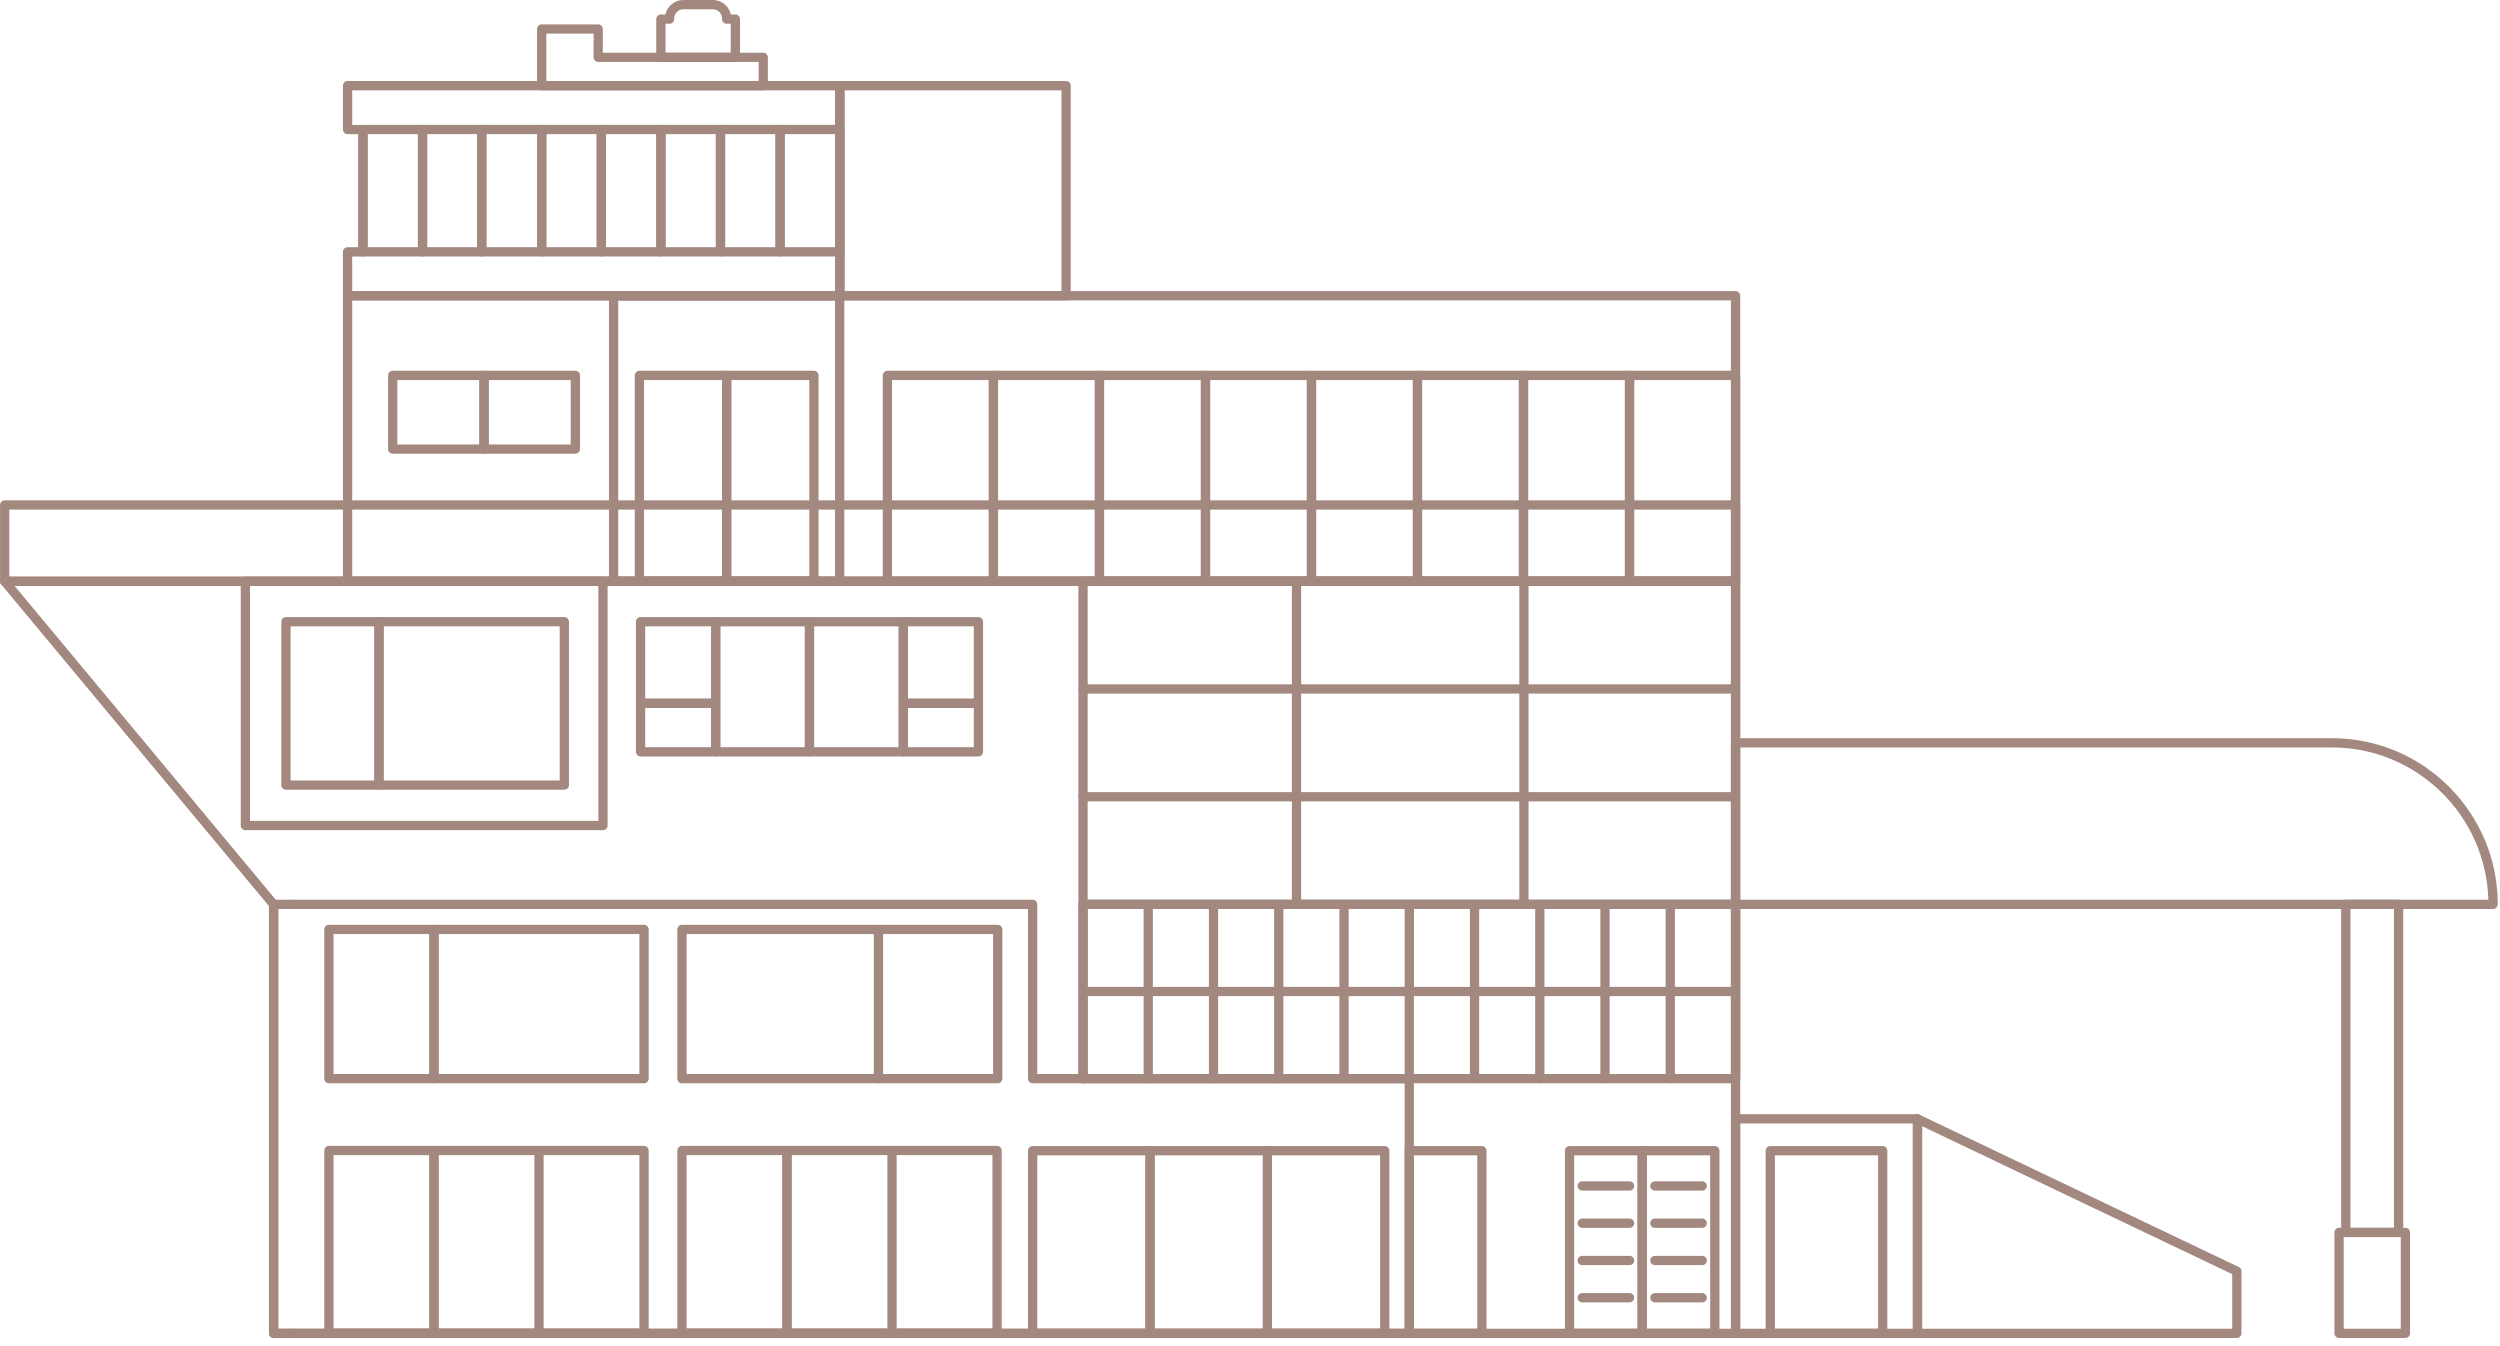 <svg width="260" height="140" viewBox="0 0 260 140" fill="none" xmlns="http://www.w3.org/2000/svg">
<path d="M30.452 94.539H28.454C28.191 94.539 27.973 94.32 27.973 94.057C27.973 93.793 28.191 93.574 28.454 93.574H30.452C30.715 93.574 30.933 93.793 30.933 94.057C30.933 94.32 30.715 94.539 30.452 94.539Z" fill="#A3887F"/>
<path d="M180.498 139.152H28.454C28.19 139.152 27.972 138.933 27.972 138.67V94.231L0.113 60.766C-0.009 60.625 -0.035 60.425 0.049 60.252C0.126 60.084 0.299 59.975 0.485 59.975H180.498C180.761 59.975 180.979 60.194 180.979 60.457V138.67C180.979 138.933 180.761 139.152 180.498 139.152ZM28.935 138.187H180.016V60.94H1.519L28.826 93.748C28.897 93.832 28.935 93.941 28.935 94.057V138.187Z" fill="#A3887F"/>
<path d="M146.562 139.152H30.45C30.187 139.152 29.969 138.933 29.969 138.669C29.969 138.406 30.187 138.187 30.45 138.187H146.081V112.661H107.394C107.131 112.661 106.912 112.442 106.912 112.178V94.539H30.45C30.187 94.539 29.969 94.32 29.969 94.057C29.969 93.793 30.187 93.574 30.45 93.574H107.394C107.657 93.574 107.876 93.793 107.876 94.057V111.696H146.562C146.826 111.696 147.044 111.915 147.044 112.178V138.669C147.044 138.933 146.826 139.152 146.562 139.152Z" fill="#A3887F"/>
<path d="M180.498 112.661H112.635C112.372 112.661 112.153 112.442 112.153 112.178V94.057C112.153 93.793 112.372 93.574 112.635 93.574H180.498C180.761 93.574 180.979 93.793 180.979 94.057V112.178C180.979 112.442 180.761 112.661 180.498 112.661ZM113.117 111.696H180.016V94.539H113.117V111.696Z" fill="#A3887F"/>
<path d="M199.417 139.152H180.497C180.234 139.152 180.016 138.933 180.016 138.67V116.36C180.016 116.096 180.234 115.877 180.497 115.877H199.417C199.68 115.877 199.899 116.096 199.899 116.36V138.67C199.899 138.933 199.68 139.152 199.417 139.152ZM180.979 138.187H198.935V116.842H180.979V138.187Z" fill="#A3887F"/>
<path d="M232.632 139.152H199.417C199.154 139.152 198.936 138.933 198.936 138.67V116.36C198.936 116.193 199.019 116.038 199.16 115.955C199.302 115.865 199.475 115.858 199.623 115.929L232.838 131.773C233.005 131.851 233.114 132.024 233.114 132.211V138.67C233.114 138.933 232.896 139.152 232.632 139.152ZM199.899 138.187H232.151V132.513L199.899 117.125V138.187Z" fill="#A3887F"/>
<path d="M180.498 94.539H112.635C112.372 94.539 112.153 94.321 112.153 94.057V60.457C112.153 60.194 112.372 59.975 112.635 59.975H180.498C180.761 59.975 180.979 60.194 180.979 60.457V94.057C180.979 94.321 180.761 94.539 180.498 94.539ZM113.117 93.574H180.016V60.94H113.117V93.574Z" fill="#A3887F"/>
<path d="M62.709 86.337H25.519C25.256 86.337 25.037 86.118 25.037 85.855V60.457C25.037 60.194 25.256 59.975 25.519 59.975H62.709C62.973 59.975 63.191 60.194 63.191 60.457V85.855C63.191 86.118 62.973 86.337 62.709 86.337ZM26 85.372H62.228V60.94H26V85.372Z" fill="#A3887F"/>
<path d="M180.498 60.94H36.148C35.884 60.94 35.666 60.721 35.666 60.457V30.756C35.666 30.492 35.884 30.274 36.148 30.274H180.498C180.761 30.274 180.98 30.492 180.98 30.756V60.457C180.98 60.721 180.761 60.94 180.498 60.94ZM36.629 59.975H180.016V31.239H36.629V59.975Z" fill="#A3887F"/>
<path d="M87.326 31.238H36.148C35.884 31.238 35.666 31.02 35.666 30.756V26.189C35.666 25.925 35.884 25.706 36.148 25.706H37.265V13.953H36.148C35.884 13.953 35.666 13.734 35.666 13.471V8.903C35.666 8.639 35.884 8.421 36.148 8.421H87.326C87.589 8.421 87.807 8.639 87.807 8.903V30.75C87.807 31.013 87.589 31.232 87.326 31.232V31.238ZM36.629 30.273H86.844V9.392H36.629V12.995H37.747C38.01 12.995 38.228 13.213 38.228 13.477V26.195C38.228 26.459 38.01 26.677 37.747 26.677H36.629V30.28V30.273Z" fill="#A3887F"/>
<path d="M87.326 60.94H63.815C63.551 60.94 63.333 60.721 63.333 60.457V30.756C63.333 30.492 63.551 30.273 63.815 30.273H87.326C87.589 30.273 87.808 30.492 87.808 30.756V60.457C87.808 60.721 87.589 60.94 87.326 60.94ZM64.296 59.975H86.844V31.238H64.296V59.975Z" fill="#A3887F"/>
<path d="M110.875 31.239H87.364C87.1 31.239 86.882 31.02 86.882 30.756V8.91C86.882 8.646 87.1 8.427 87.364 8.427H110.875C111.138 8.427 111.357 8.646 111.357 8.91V30.756C111.357 31.02 111.138 31.239 110.875 31.239ZM87.845 30.274H110.393V9.392H87.845V30.274Z" fill="#A3887F"/>
<path d="M79.381 9.386H56.332C56.069 9.386 55.851 9.167 55.851 8.903V3.017C55.851 2.753 56.069 2.535 56.332 2.535H62.209C62.472 2.535 62.69 2.753 62.69 3.017V5.481H79.375C79.638 5.481 79.856 5.7 79.856 5.963V8.91C79.856 9.174 79.638 9.392 79.375 9.392L79.381 9.386ZM56.814 8.421H78.9V6.439H62.215C61.952 6.439 61.733 6.221 61.733 5.957V3.493H56.82V8.414L56.814 8.421Z" fill="#A3887F"/>
<path d="M259.278 94.539H180.497C180.234 94.539 180.016 94.32 180.016 94.057V77.254C180.016 76.99 180.234 76.771 180.497 76.771H242.529C252.033 76.771 259.766 84.517 259.766 94.037C259.766 94.301 259.547 94.539 259.284 94.539H259.278ZM180.979 93.574H258.789C258.545 84.8 251.34 77.736 242.522 77.736H180.973V93.574H180.979Z" fill="#A3887F"/>
<path d="M250.159 139.152H243.262C242.999 139.152 242.78 138.933 242.78 138.67V128.171C242.78 127.907 242.999 127.688 243.262 127.688H250.159C250.423 127.688 250.641 127.907 250.641 128.171V138.67C250.641 138.933 250.423 139.152 250.159 139.152ZM243.744 138.187H249.678V128.653H243.744V138.187Z" fill="#A3887F"/>
<path d="M249.453 128.653H243.962C243.699 128.653 243.48 128.435 243.48 128.171V94.057C243.48 93.793 243.699 93.574 243.962 93.574H249.453C249.716 93.574 249.935 93.793 249.935 94.057V128.171C249.935 128.435 249.716 128.653 249.453 128.653ZM244.444 127.688H248.971V94.539H244.444V127.688Z" fill="#A3887F"/>
<path d="M30.452 139.152H28.454C28.191 139.152 27.973 138.933 27.973 138.669V94.057C27.973 93.793 28.191 93.574 28.454 93.574C28.718 93.574 28.936 93.793 28.936 94.057V138.187H30.452C30.715 138.187 30.933 138.406 30.933 138.669C30.933 138.933 30.715 139.152 30.452 139.152Z" fill="#A3887F"/>
<path d="M39.41 82.13H29.738C29.475 82.13 29.257 81.911 29.257 81.647V64.658C29.257 64.394 29.475 64.175 29.738 64.175H39.41C39.673 64.175 39.892 64.394 39.892 64.658V81.647C39.892 81.911 39.673 82.13 39.41 82.13ZM30.22 81.165H38.929V65.141H30.22V81.165Z" fill="#A3887F"/>
<path d="M195.801 139.152H184.107C183.843 139.152 183.625 138.933 183.625 138.67V119.673C183.625 119.409 183.843 119.19 184.107 119.19H195.801C196.065 119.19 196.283 119.409 196.283 119.673V138.67C196.283 138.933 196.065 139.152 195.801 139.152ZM184.588 138.187H195.32V120.155H184.588V138.187Z" fill="#A3887F"/>
<path d="M178.34 139.152H170.787C170.524 139.152 170.306 138.933 170.306 138.67V119.673C170.306 119.409 170.524 119.19 170.787 119.19H178.34C178.603 119.19 178.821 119.409 178.821 119.673V138.67C178.821 138.933 178.603 139.152 178.34 139.152ZM171.269 138.187H177.858V120.155H171.269V138.187Z" fill="#A3887F"/>
<path d="M154.115 139.152H146.563C146.299 139.152 146.081 138.933 146.081 138.67V119.673C146.081 119.409 146.299 119.19 146.563 119.19H154.115C154.378 119.19 154.597 119.409 154.597 119.673V138.67C154.597 138.933 154.378 139.152 154.115 139.152ZM147.044 138.187H153.633V120.155H147.044V138.187Z" fill="#A3887F"/>
<path d="M170.787 139.152H163.235C162.971 139.152 162.753 138.933 162.753 138.67V119.673C162.753 119.409 162.971 119.19 163.235 119.19H170.787C171.05 119.19 171.269 119.409 171.269 119.673V138.67C171.269 138.933 171.05 139.152 170.787 139.152ZM163.716 138.187H170.305V120.155H163.716V138.187Z" fill="#A3887F"/>
<path d="M84.648 60.94H75.573C75.31 60.94 75.092 60.721 75.092 60.457V39.042C75.092 38.778 75.31 38.559 75.573 38.559H84.648C84.911 38.559 85.13 38.778 85.13 39.042V60.457C85.13 60.721 84.911 60.94 84.648 60.94ZM76.055 59.975H84.166V39.524H76.055V59.975Z" fill="#A3887F"/>
<path d="M75.572 60.94H66.497C66.234 60.94 66.016 60.721 66.016 60.457V39.042C66.016 38.778 66.234 38.559 66.497 38.559H75.572C75.835 38.559 76.053 38.778 76.053 39.042V60.457C76.053 60.721 75.835 60.94 75.572 60.94ZM66.979 59.975H75.09V39.524H66.979V59.975Z" fill="#A3887F"/>
<path d="M59.837 47.186H50.339C50.076 47.186 49.857 46.967 49.857 46.703V39.042C49.857 38.778 50.076 38.559 50.339 38.559H59.837C60.101 38.559 60.319 38.778 60.319 39.042V46.703C60.319 46.967 60.101 47.186 59.837 47.186ZM50.821 46.221H59.356V39.524H50.821V46.221Z" fill="#A3887F"/>
<path d="M50.339 47.186H40.841C40.578 47.186 40.359 46.967 40.359 46.703V39.042C40.359 38.778 40.578 38.559 40.841 38.559H50.339C50.603 38.559 50.821 38.778 50.821 39.042V46.703C50.821 46.967 50.603 47.186 50.339 47.186ZM41.323 46.221H49.858V39.524H41.323V46.221Z" fill="#A3887F"/>
<path d="M114.342 60.94H103.316C103.052 60.94 102.834 60.721 102.834 60.457V39.042C102.834 38.778 103.052 38.559 103.316 38.559H114.342C114.606 38.559 114.824 38.778 114.824 39.042V60.457C114.824 60.721 114.606 60.94 114.342 60.94ZM103.797 59.975H113.861V39.524H103.797V59.975Z" fill="#A3887F"/>
<path d="M125.371 60.94H114.344C114.081 60.94 113.862 60.721 113.862 60.457V39.042C113.862 38.778 114.081 38.559 114.344 38.559H125.371C125.634 38.559 125.852 38.778 125.852 39.042V60.457C125.852 60.721 125.634 60.94 125.371 60.94ZM114.826 59.975H124.889V39.524H114.826V59.975Z" fill="#A3887F"/>
<path d="M103.316 60.94H92.289C92.026 60.94 91.808 60.721 91.808 60.457V39.042C91.808 38.778 92.026 38.559 92.289 38.559H103.316C103.579 38.559 103.798 38.778 103.798 39.042V60.457C103.798 60.721 103.579 60.94 103.316 60.94ZM92.771 59.975H102.834V39.524H92.771V59.975Z" fill="#A3887F"/>
<path d="M136.397 60.94H125.37C125.107 60.94 124.889 60.721 124.889 60.457V39.042C124.889 38.778 125.107 38.559 125.37 38.559H136.397C136.66 38.559 136.879 38.778 136.879 39.042V60.457C136.879 60.721 136.66 60.94 136.397 60.94ZM125.852 59.975H135.915V39.524H125.852V59.975Z" fill="#A3887F"/>
<path d="M147.419 60.94H136.392C136.129 60.94 135.91 60.721 135.91 60.457V39.042C135.91 38.778 136.129 38.559 136.392 38.559H147.419C147.682 38.559 147.9 38.778 147.9 39.042V60.457C147.9 60.721 147.682 60.94 147.419 60.94ZM136.873 59.975H146.937V39.524H136.873V59.975Z" fill="#A3887F"/>
<path d="M169.47 60.94H158.444C158.18 60.94 157.962 60.721 157.962 60.457V39.042C157.962 38.778 158.18 38.559 158.444 38.559H169.47C169.734 38.559 169.952 38.778 169.952 39.042V60.457C169.952 60.721 169.734 60.94 169.47 60.94ZM158.925 59.975H168.989V39.524H158.925V59.975Z" fill="#A3887F"/>
<path d="M180.499 60.94H169.472C169.209 60.94 168.99 60.721 168.99 60.457V39.042C168.99 38.778 169.209 38.559 169.472 38.559H180.499C180.762 38.559 180.98 38.778 180.98 39.042V60.457C180.98 60.721 180.762 60.94 180.499 60.94ZM169.954 59.975H180.017V39.524H169.954V59.975Z" fill="#A3887F"/>
<path d="M158.444 60.94H147.417C147.154 60.94 146.936 60.721 146.936 60.457V39.042C146.936 38.778 147.154 38.559 147.417 38.559H158.444C158.707 38.559 158.926 38.778 158.926 39.042V60.457C158.926 60.721 158.707 60.94 158.444 60.94ZM147.899 59.975H157.962V39.524H147.899V59.975Z" fill="#A3887F"/>
<path d="M43.945 26.671H37.747C37.484 26.671 37.266 26.452 37.266 26.189V13.47C37.266 13.207 37.484 12.988 37.747 12.988H43.945C44.208 12.988 44.426 13.207 44.426 13.47V26.189C44.426 26.452 44.208 26.671 43.945 26.671ZM38.229 25.706H43.463V13.953H38.229V25.706Z" fill="#A3887F"/>
<path d="M50.102 26.671H43.944C43.68 26.671 43.462 26.453 43.462 26.189V13.471C43.462 13.207 43.68 12.988 43.944 12.988H50.102C50.366 12.988 50.584 13.207 50.584 13.471V26.189C50.584 26.453 50.366 26.671 50.102 26.671ZM44.425 25.706H49.621V13.953H44.425V25.706Z" fill="#A3887F"/>
<path d="M56.338 26.671H50.102C49.839 26.671 49.62 26.452 49.62 26.189V13.47C49.62 13.207 49.839 12.988 50.102 12.988H56.338C56.601 12.988 56.819 13.207 56.819 13.47V26.189C56.819 26.452 56.601 26.671 56.338 26.671ZM50.583 25.706H55.856V13.953H50.583V25.706Z" fill="#A3887F"/>
<path d="M62.536 26.671H56.339C56.076 26.671 55.857 26.452 55.857 26.189V13.47C55.857 13.207 56.076 12.988 56.339 12.988H62.536C62.8 12.988 63.018 13.207 63.018 13.47V26.189C63.018 26.452 62.8 26.671 62.536 26.671ZM56.821 25.706H62.055V13.953H56.821V25.706Z" fill="#A3887F"/>
<path d="M68.734 26.671H62.536C62.273 26.671 62.055 26.453 62.055 26.189V13.471C62.055 13.207 62.273 12.988 62.536 12.988H68.734C68.997 12.988 69.215 13.207 69.215 13.471V26.189C69.215 26.453 68.997 26.671 68.734 26.671ZM63.018 25.706H68.252V13.953H63.018V25.706Z" fill="#A3887F"/>
<path d="M74.93 26.671H68.733C68.469 26.671 68.251 26.452 68.251 26.189V13.47C68.251 13.207 68.469 12.988 68.733 12.988H74.93C75.193 12.988 75.412 13.207 75.412 13.47V26.189C75.412 26.452 75.193 26.671 74.93 26.671ZM69.214 25.706H74.448V13.953H69.214V25.706Z" fill="#A3887F"/>
<path d="M81.129 26.671H74.932C74.668 26.671 74.45 26.452 74.45 26.189V13.47C74.45 13.207 74.668 12.988 74.932 12.988H81.129C81.392 12.988 81.611 13.207 81.611 13.47V26.189C81.611 26.452 81.392 26.671 81.129 26.671ZM75.413 25.706H80.648V13.953H75.413V25.706Z" fill="#A3887F"/>
<path d="M87.326 26.671H81.128C80.865 26.671 80.647 26.453 80.647 26.189V13.471C80.647 13.207 80.865 12.988 81.128 12.988H87.326C87.589 12.988 87.807 13.207 87.807 13.471V26.189C87.807 26.453 87.589 26.671 87.326 26.671ZM81.61 25.706H86.844V13.953H81.61V25.706Z" fill="#A3887F"/>
<path d="M66.981 112.661H45.133C44.87 112.661 44.651 112.442 44.651 112.179V96.662C44.651 96.398 44.87 96.18 45.133 96.18H66.981C67.244 96.18 67.463 96.398 67.463 96.662V112.179C67.463 112.442 67.244 112.661 66.981 112.661ZM45.615 111.696H66.499V97.145H45.615V111.696Z" fill="#A3887F"/>
<path d="M45.132 112.661H34.208C33.945 112.661 33.727 112.442 33.727 112.179V96.662C33.727 96.398 33.945 96.18 34.208 96.18H45.132C45.396 96.18 45.614 96.398 45.614 96.662V112.179C45.614 112.442 45.396 112.661 45.132 112.661ZM34.69 111.696H44.651V97.145H34.69V111.696Z" fill="#A3887F"/>
<path d="M103.765 112.661H70.922C70.659 112.661 70.44 112.442 70.44 112.179V96.662C70.44 96.398 70.659 96.18 70.922 96.18H103.765C104.028 96.18 104.247 96.398 104.247 96.662V112.179C104.247 112.442 104.028 112.661 103.765 112.661ZM71.404 111.696H103.283V97.145H71.404V111.696Z" fill="#A3887F"/>
<path d="M58.69 82.13H39.417C39.154 82.13 38.935 81.911 38.935 81.647V64.658C38.935 64.394 39.154 64.175 39.417 64.175H58.69C58.953 64.175 59.172 64.394 59.172 64.658V81.647C59.172 81.911 58.953 82.13 58.69 82.13ZM39.899 81.165H58.208V65.14H39.899V81.165Z" fill="#A3887F"/>
<path d="M84.185 78.675H74.43C74.167 78.675 73.948 78.457 73.948 78.193V64.664C73.948 64.401 74.167 64.182 74.43 64.182H84.185C84.448 64.182 84.667 64.401 84.667 64.664V78.193C84.667 78.322 84.615 78.444 84.525 78.534C84.436 78.624 84.314 78.675 84.185 78.675ZM74.912 77.71H83.704V65.147H74.912V77.71Z" fill="#A3887F"/>
<path d="M74.429 73.625H66.619C66.356 73.625 66.138 73.407 66.138 73.143V64.658C66.138 64.394 66.356 64.175 66.619 64.175H74.429C74.692 64.175 74.91 64.394 74.91 64.658V73.143C74.91 73.407 74.692 73.625 74.429 73.625ZM67.101 72.66H73.947V65.14H67.101V72.66Z" fill="#A3887F"/>
<path d="M74.429 78.675H66.619C66.356 78.675 66.138 78.457 66.138 78.193V73.149C66.138 72.885 66.356 72.667 66.619 72.667H74.429C74.692 72.667 74.91 72.885 74.91 73.149V78.193C74.91 78.457 74.692 78.675 74.429 78.675ZM67.101 77.71H73.947V73.632H67.101V77.71Z" fill="#A3887F"/>
<path d="M84.186 78.675C84.057 78.675 83.935 78.624 83.845 78.534C83.755 78.444 83.704 78.322 83.704 78.193V64.664C83.704 64.401 83.922 64.182 84.186 64.182H93.941C94.204 64.182 94.423 64.401 94.423 64.664V78.193C94.423 78.457 94.204 78.675 93.941 78.675H84.186ZM84.667 65.147V77.71H93.459V65.147H84.667Z" fill="#A3887F"/>
<path d="M101.756 73.626H93.947C93.683 73.626 93.465 73.407 93.465 73.143V64.658C93.465 64.394 93.683 64.175 93.947 64.175H101.756C102.019 64.175 102.237 64.394 102.237 64.658V73.143C102.237 73.407 102.019 73.626 101.756 73.626ZM94.428 72.661H101.274V65.141H94.428V72.661Z" fill="#A3887F"/>
<path d="M101.756 78.675H93.947C93.683 78.675 93.465 78.457 93.465 78.193V73.15C93.465 72.886 93.683 72.667 93.947 72.667H101.756C102.019 72.667 102.237 72.886 102.237 73.15V78.193C102.237 78.457 102.019 78.675 101.756 78.675ZM94.428 77.71H101.274V73.632H94.428V77.71Z" fill="#A3887F"/>
<path d="M112.635 112.661C112.372 112.661 112.153 112.442 112.153 112.178V94.057C112.153 93.793 112.372 93.574 112.635 93.574C112.898 93.574 113.117 93.793 113.117 94.057V112.178C113.117 112.442 112.898 112.661 112.635 112.661Z" fill="#A3887F"/>
<path d="M119.417 112.661C119.154 112.661 118.936 112.442 118.936 112.178V94.057C118.936 93.793 119.154 93.574 119.417 93.574C119.681 93.574 119.899 93.793 119.899 94.057V112.178C119.899 112.442 119.681 112.661 119.417 112.661Z" fill="#A3887F"/>
<path d="M126.206 112.661C125.943 112.661 125.725 112.442 125.725 112.178V94.057C125.725 93.793 125.943 93.574 126.206 93.574C126.47 93.574 126.688 93.793 126.688 94.057V112.178C126.688 112.442 126.47 112.661 126.206 112.661Z" fill="#A3887F"/>
<path d="M132.992 112.661C132.729 112.661 132.511 112.442 132.511 112.178V94.057C132.511 93.793 132.729 93.574 132.992 93.574C133.256 93.574 133.474 93.793 133.474 94.057V112.178C133.474 112.442 133.256 112.661 132.992 112.661Z" fill="#A3887F"/>
<path d="M139.781 112.661C139.518 112.661 139.3 112.442 139.3 112.178V94.057C139.3 93.793 139.518 93.574 139.781 93.574C140.045 93.574 140.263 93.793 140.263 94.057V112.178C140.263 112.442 140.045 112.661 139.781 112.661Z" fill="#A3887F"/>
<path d="M153.352 112.661C153.088 112.661 152.87 112.442 152.87 112.178V94.057C152.87 93.793 153.088 93.574 153.352 93.574C153.615 93.574 153.833 93.793 153.833 94.057V112.178C153.833 112.442 153.615 112.661 153.352 112.661Z" fill="#A3887F"/>
<path d="M160.141 112.661C159.878 112.661 159.659 112.442 159.659 112.178V94.057C159.659 93.793 159.878 93.574 160.141 93.574C160.404 93.574 160.622 93.793 160.622 94.057V112.178C160.622 112.442 160.404 112.661 160.141 112.661Z" fill="#A3887F"/>
<path d="M166.92 112.661C166.657 112.661 166.438 112.442 166.438 112.178V94.057C166.438 93.793 166.657 93.574 166.92 93.574C167.183 93.574 167.402 93.793 167.402 94.057V112.178C167.402 112.442 167.183 112.661 166.92 112.661Z" fill="#A3887F"/>
<path d="M173.709 112.661C173.446 112.661 173.228 112.442 173.228 112.178V94.057C173.228 93.793 173.446 93.574 173.709 93.574C173.973 93.574 174.191 93.793 174.191 94.057V112.178C174.191 112.442 173.973 112.661 173.709 112.661Z" fill="#A3887F"/>
<path d="M180.497 112.661C180.234 112.661 180.016 112.442 180.016 112.178V94.057C180.016 93.793 180.234 93.574 180.497 93.574C180.761 93.574 180.979 93.793 180.979 94.057V112.178C180.979 112.442 180.761 112.661 180.497 112.661Z" fill="#A3887F"/>
<path d="M180.498 103.597H146.57C146.306 103.597 146.088 103.378 146.088 103.114V94.05C146.088 93.787 146.306 93.568 146.57 93.568C146.833 93.568 147.051 93.787 147.051 94.05V102.632H180.498C180.761 102.632 180.979 102.851 180.979 103.114C180.979 103.378 180.761 103.597 180.498 103.597Z" fill="#A3887F"/>
<path d="M146.564 112.661C146.301 112.661 146.082 112.442 146.082 112.178V103.597H112.848C112.585 103.597 112.366 103.378 112.366 103.114C112.366 102.851 112.585 102.632 112.848 102.632H146.564C146.827 102.632 147.046 102.851 147.046 103.114V112.178C147.046 112.442 146.827 112.661 146.564 112.661Z" fill="#A3887F"/>
<path d="M169.478 123.822H164.552C164.289 123.822 164.07 123.603 164.07 123.34C164.07 123.076 164.289 122.857 164.552 122.857H169.478C169.741 122.857 169.959 123.076 169.959 123.34C169.959 123.603 169.741 123.822 169.478 123.822Z" fill="#A3887F"/>
<path d="M169.478 127.695H164.552C164.289 127.695 164.07 127.476 164.07 127.212C164.07 126.949 164.289 126.73 164.552 126.73H169.478C169.741 126.73 169.959 126.949 169.959 127.212C169.959 127.476 169.741 127.695 169.478 127.695Z" fill="#A3887F"/>
<path d="M169.478 131.574H164.552C164.289 131.574 164.07 131.355 164.07 131.091C164.07 130.828 164.289 130.609 164.552 130.609H169.478C169.741 130.609 169.959 130.828 169.959 131.091C169.959 131.355 169.741 131.574 169.478 131.574Z" fill="#A3887F"/>
<path d="M169.478 135.447H164.552C164.289 135.447 164.07 135.228 164.07 134.964C164.07 134.7 164.289 134.482 164.552 134.482H169.478C169.741 134.482 169.959 134.7 169.959 134.964C169.959 135.228 169.741 135.447 169.478 135.447Z" fill="#A3887F"/>
<path d="M177.03 123.822H172.105C171.841 123.822 171.623 123.603 171.623 123.34C171.623 123.076 171.841 122.857 172.105 122.857H177.03C177.294 122.857 177.512 123.076 177.512 123.34C177.512 123.603 177.294 123.822 177.03 123.822Z" fill="#A3887F"/>
<path d="M177.03 127.695H172.105C171.841 127.695 171.623 127.476 171.623 127.212C171.623 126.949 171.841 126.73 172.105 126.73H177.03C177.294 126.73 177.512 126.949 177.512 127.212C177.512 127.476 177.294 127.695 177.03 127.695Z" fill="#A3887F"/>
<path d="M177.03 131.574H172.105C171.841 131.574 171.623 131.355 171.623 131.091C171.623 130.828 171.841 130.609 172.105 130.609H177.03C177.294 130.609 177.512 130.828 177.512 131.091C177.512 131.355 177.294 131.574 177.03 131.574Z" fill="#A3887F"/>
<path d="M177.03 135.447H172.105C171.841 135.447 171.623 135.228 171.623 134.964C171.623 134.7 171.841 134.482 172.105 134.482H177.03C177.294 134.482 177.512 134.7 177.512 134.964C177.512 135.228 177.294 135.447 177.03 135.447Z" fill="#A3887F"/>
<path d="M91.359 112.661C91.095 112.661 90.877 112.442 90.877 112.179V96.662C90.877 96.398 91.095 96.18 91.359 96.18C91.622 96.18 91.84 96.398 91.84 96.662V112.179C91.84 112.442 91.622 112.661 91.359 112.661Z" fill="#A3887F"/>
<path d="M144.013 139.152H119.603C119.339 139.152 119.121 138.933 119.121 138.67V119.673C119.121 119.409 119.339 119.19 119.603 119.19H144.013C144.277 119.19 144.495 119.409 144.495 119.673V138.67C144.495 138.933 144.277 139.152 144.013 139.152ZM120.084 138.187H143.532V120.155H120.084V138.187Z" fill="#A3887F"/>
<path d="M119.603 139.152H107.395C107.131 139.152 106.913 138.933 106.913 138.67V119.673C106.913 119.409 107.131 119.19 107.395 119.19H119.603C119.867 119.19 120.085 119.409 120.085 119.673V138.67C120.085 138.933 119.867 139.152 119.603 139.152ZM107.876 138.187H119.122V120.155H107.876V138.187Z" fill="#A3887F"/>
<path d="M131.806 139.133C131.543 139.133 131.324 138.914 131.324 138.65V119.654C131.324 119.39 131.543 119.171 131.806 119.171C132.069 119.171 132.288 119.39 132.288 119.654V138.65C132.288 138.914 132.069 139.133 131.806 139.133Z" fill="#A3887F"/>
<path d="M103.695 139.133H81.847C81.584 139.133 81.365 138.914 81.365 138.65V119.654C81.365 119.39 81.584 119.171 81.847 119.171H103.695C103.958 119.171 104.177 119.39 104.177 119.654V138.65C104.177 138.914 103.958 139.133 103.695 139.133ZM82.329 138.168H103.213V120.136H82.329V138.168Z" fill="#A3887F"/>
<path d="M81.846 139.133H70.922C70.659 139.133 70.44 138.914 70.44 138.65V119.654C70.44 119.39 70.659 119.171 70.922 119.171H81.846C82.109 119.171 82.328 119.39 82.328 119.654V138.65C82.328 138.914 82.109 139.133 81.846 139.133ZM71.404 138.168H81.365V120.136H71.404V138.168Z" fill="#A3887F"/>
<path d="M92.771 139.133C92.507 139.133 92.289 138.914 92.289 138.65V119.679C92.289 119.415 92.507 119.197 92.771 119.197C93.034 119.197 93.252 119.415 93.252 119.679V138.65C93.252 138.914 93.034 139.133 92.771 139.133Z" fill="#A3887F"/>
<path d="M66.981 139.133H45.133C44.87 139.133 44.651 138.914 44.651 138.65V119.654C44.651 119.39 44.87 119.171 45.133 119.171H66.981C67.244 119.171 67.463 119.39 67.463 119.654V138.65C67.463 138.914 67.244 139.133 66.981 139.133ZM45.615 138.168H66.499V120.136H45.615V138.168Z" fill="#A3887F"/>
<path d="M45.132 139.133H34.208C33.945 139.133 33.727 138.914 33.727 138.65V119.654C33.727 119.39 33.945 119.171 34.208 119.171H45.132C45.396 119.171 45.614 119.39 45.614 119.654V138.65C45.614 138.914 45.396 139.133 45.132 139.133ZM34.69 138.168H44.651V120.136H34.69V138.168Z" fill="#A3887F"/>
<path d="M56.057 139.133C55.794 139.133 55.575 138.914 55.575 138.65V119.654C55.575 119.39 55.794 119.171 56.057 119.171C56.32 119.171 56.538 119.39 56.538 119.654V138.65C56.538 138.914 56.32 139.133 56.057 139.133Z" fill="#A3887F"/>
<path d="M180.498 83.346H112.635C112.372 83.346 112.153 83.127 112.153 82.863C112.153 82.6 112.372 82.381 112.635 82.381H180.498C180.761 82.381 180.979 82.6 180.979 82.863C180.979 83.127 180.761 83.346 180.498 83.346Z" fill="#A3887F"/>
<path d="M180.498 72.133H112.635C112.372 72.133 112.153 71.914 112.153 71.651C112.153 71.387 112.372 71.168 112.635 71.168H180.498C180.761 71.168 180.979 71.387 180.979 71.651C180.979 71.914 180.761 72.133 180.498 72.133Z" fill="#A3887F"/>
<path d="M134.836 94.539C134.573 94.539 134.354 94.321 134.354 94.057V60.457C134.354 60.194 134.573 59.975 134.836 59.975C135.099 59.975 135.318 60.194 135.318 60.457V94.057C135.318 94.321 135.099 94.539 134.836 94.539Z" fill="#A3887F"/>
<path d="M158.488 94.539C158.225 94.539 158.007 94.321 158.007 94.057V60.457C158.007 60.194 158.225 59.975 158.488 59.975C158.752 59.975 158.97 60.194 158.97 60.457V94.057C158.97 94.321 158.752 94.539 158.488 94.539Z" fill="#A3887F"/>
<path d="M180.499 60.939H0.487C0.223 60.939 0.005 60.721 0.005 60.457V52.519C0.005 52.255 0.223 52.036 0.487 52.036H180.499C180.762 52.036 180.98 52.255 180.98 52.519V60.457C180.98 60.721 180.762 60.939 180.499 60.939ZM0.968 59.974H180.017V53.001H0.968V59.974Z" fill="#A3887F"/>
<path d="M76.478 6.446H68.733C68.469 6.446 68.251 6.227 68.251 5.963V1.988C68.251 1.724 68.469 1.505 68.733 1.505H69.201C69.388 0.643 70.152 0 71.07 0H74.14C75.052 0 75.816 0.643 76.009 1.505H76.478C76.741 1.505 76.959 1.724 76.959 1.988V5.963C76.959 6.227 76.741 6.446 76.478 6.446ZM69.214 5.481H75.996V2.47H75.572C75.309 2.47 75.091 2.252 75.091 1.988V1.917C75.091 1.396 74.667 0.965 74.14 0.965H71.07C70.55 0.965 70.12 1.39 70.12 1.917V1.988C70.12 2.252 69.901 2.47 69.638 2.47H69.214V5.481Z" fill="#A3887F"/>
</svg>
